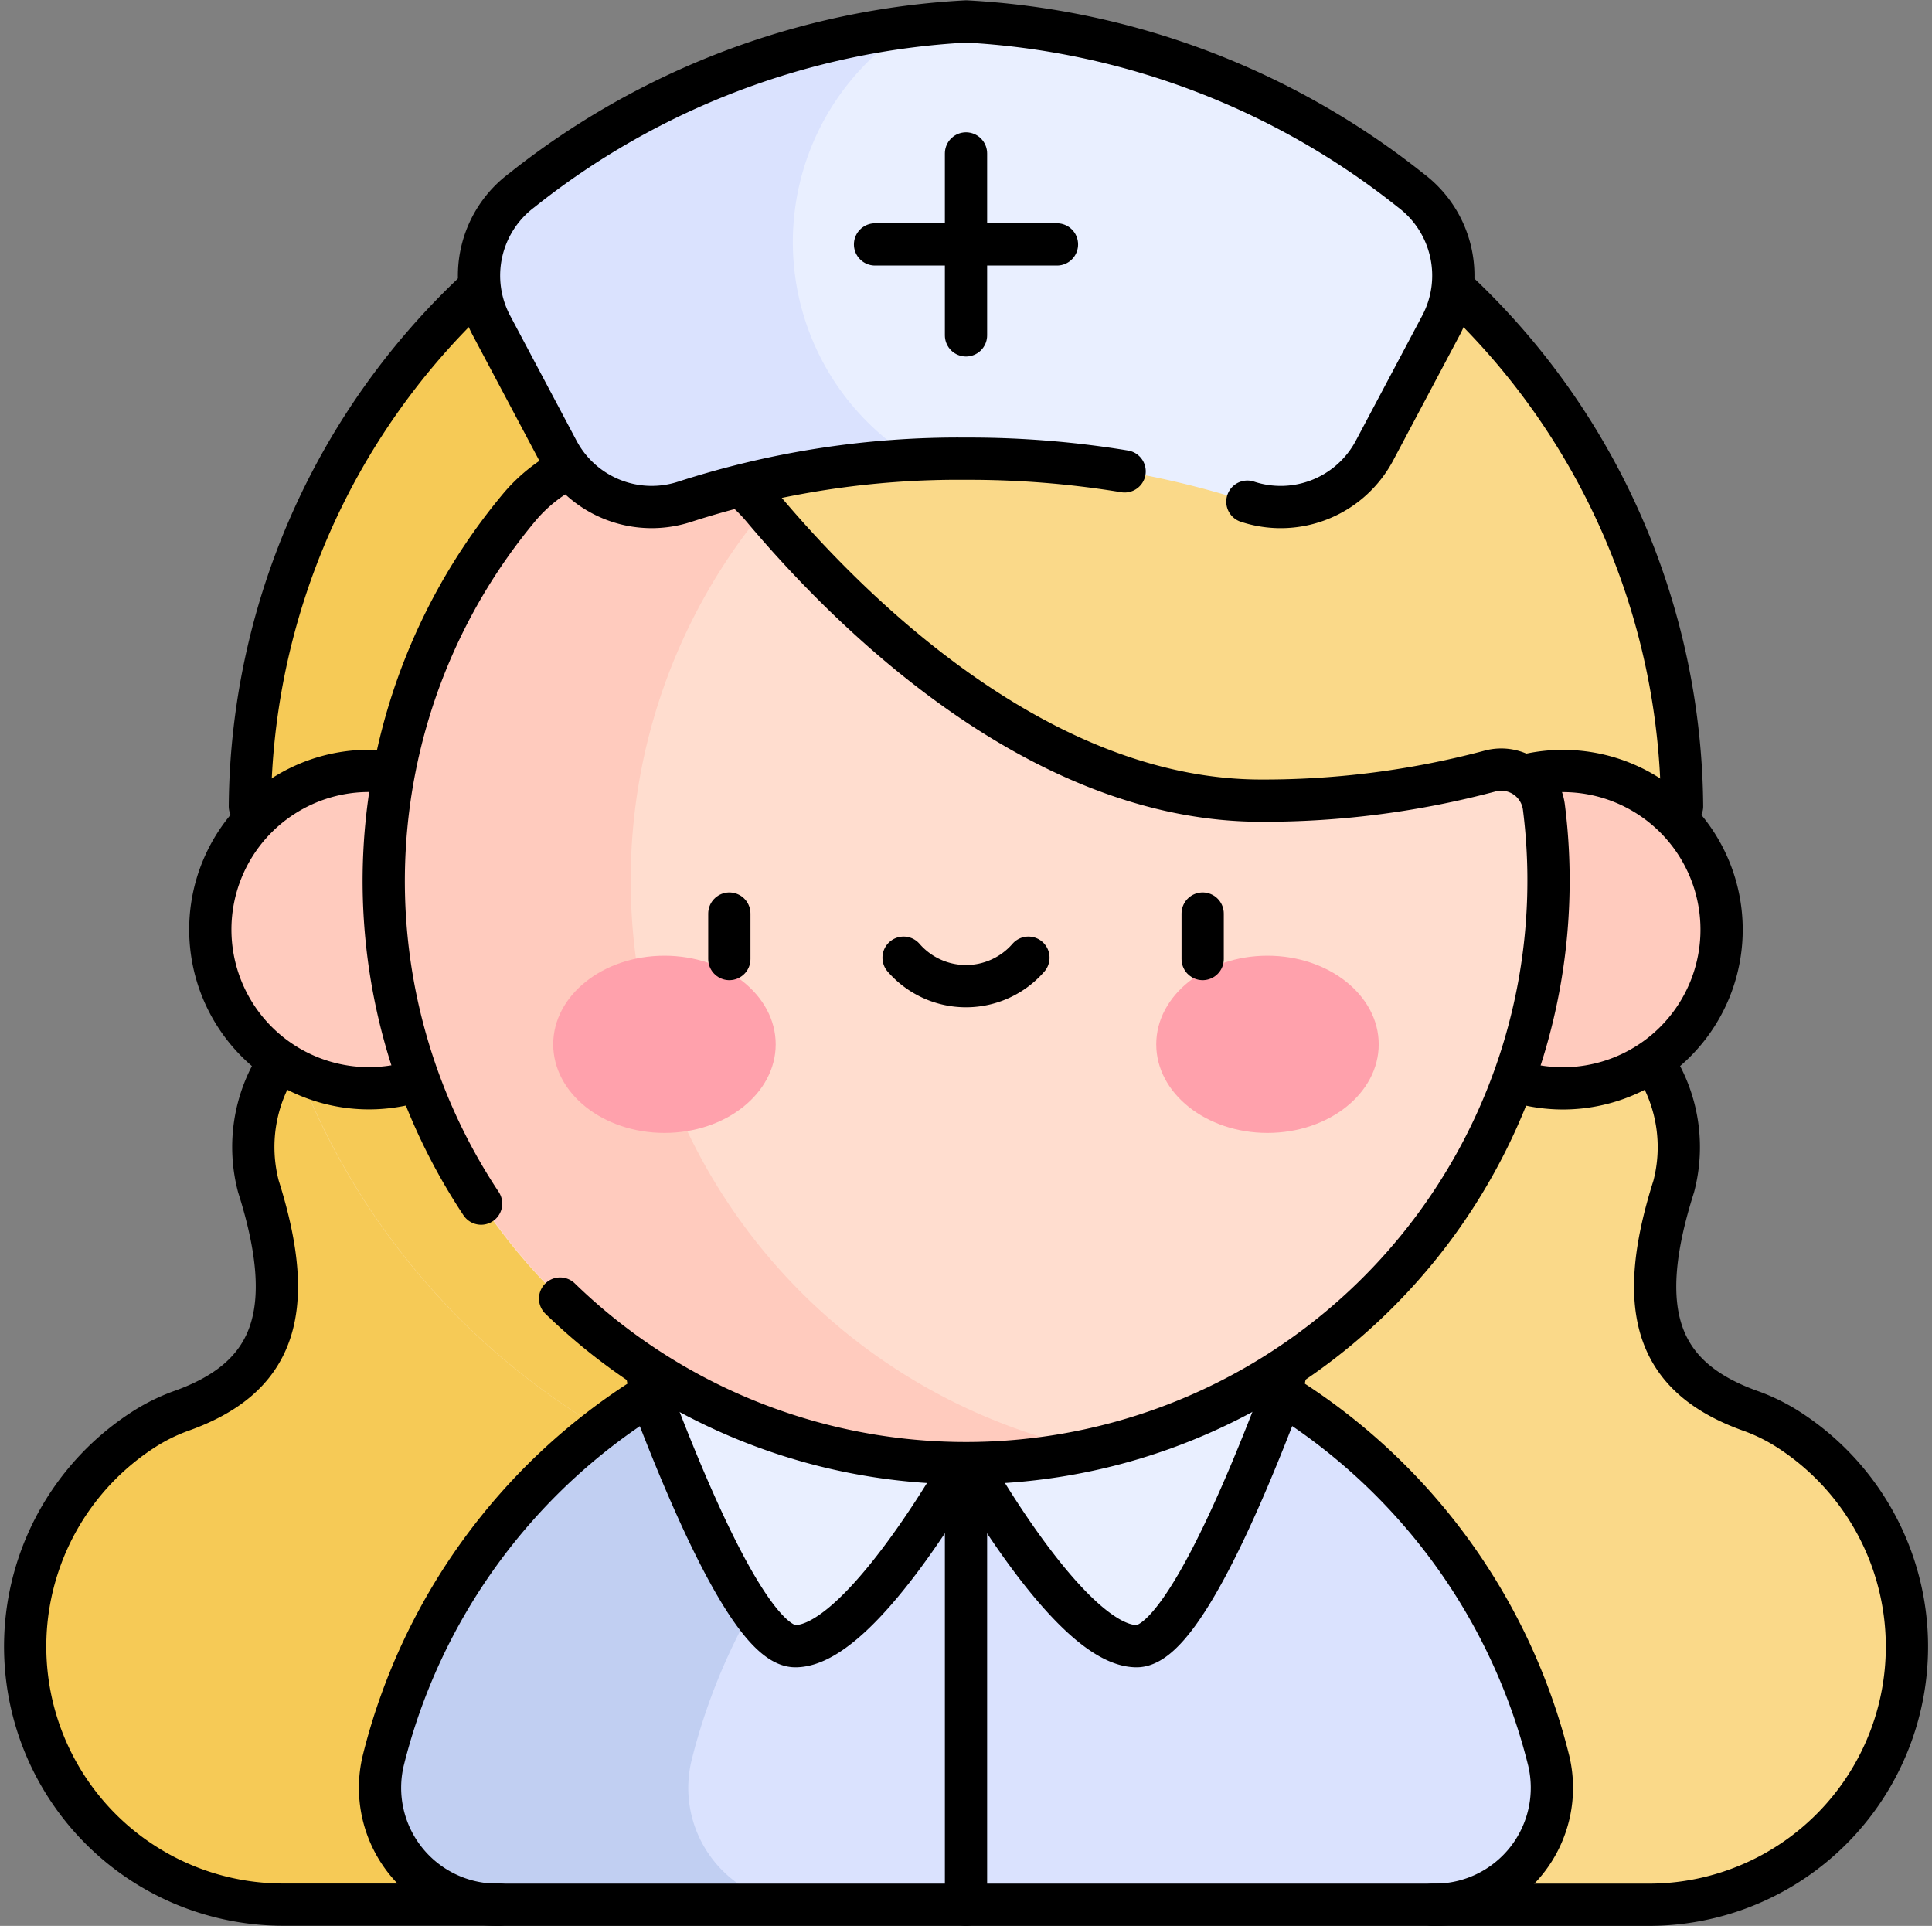 <svg xmlns="http://www.w3.org/2000/svg" width="32.01" height="31.906" viewBox="0 0 32.01 31.906">
  <rect x="0" y="0" width="32.01" height="31.906" fill="#808080" stroke="none"/>
  <defs>
    <style>
      .cls-1 {
        fill: #fad989;
      }

      .cls-2 {
        fill: #f6ca56;
      }

      .cls-3 {
        fill: #dae2fe;
      }

      .cls-4 {
        fill: #c1cff2;
      }

      .cls-5 {
        fill: #ffcbbe;
      }

      .cls-6 {
        fill: #e9efff;
      }

      .cls-7 {
        fill: #ffddcf;
      }

      .cls-8 {
        fill: #ffa1ac;
      }

      .cls-9 {
        fill: none;
        stroke: #000;
        stroke-linecap: round;
        stroke-linejoin: round;
        stroke-miterlimit: 10;
        stroke-width: 0.7px;
      }
    </style>
  </defs>
  <g id="nurse" transform="translate(0.401 0.35)">
    <g id="Group_22250" data-name="Group 22250" transform="translate(0 0)">
      <path id="Path_16055" data-name="Path 16055" class="cls-1" d="M36.746,259.383a3.1,3.1,0,0,0-.617-.31c-1.549-.542-1.971-1.617-1.3-3.728a3.265,3.265,0,0,0-.972-2.959,1.667,1.667,0,0,1-.392-1.037H13.086c.009.084.018.167.029.251-.872.8-2.195,2.294-1.735,3.746.669,2.112.247,3.186-1.3,3.728a3.1,3.1,0,0,0-.617.31,4.276,4.276,0,0,0,2.339,7.862h3.575l7.477-3.15,8.015,3.15h3.54A4.276,4.276,0,0,0,36.746,259.383Z" transform="translate(-7.5 -236.039)"/>
      <path id="Path_16056" data-name="Path 16056" class="cls-2" d="M19.952,251.349H13.086c.009.084.018.167.029.251-.872.8-2.195,2.294-1.735,3.746.669,2.112.247,3.186-1.3,3.728a3.1,3.1,0,0,0-.617.31,4.276,4.276,0,0,0,2.339,7.862h3.575l4.576-1.928Z" transform="translate(-7.5 -236.039)"/>
      <ellipse id="Ellipse_106" data-name="Ellipse 106" class="cls-1" cx="11.865" cy="11.865" rx="11.865" ry="11.865" transform="translate(3.739 1.245)"/>
      <path id="Path_16057" data-name="Path 16057" class="cls-2" d="M73.368,39.885a11.867,11.867,0,0,1,9.924-11.706,11.865,11.865,0,1,0-2.438,22.736A11.869,11.869,0,0,1,73.368,39.885Z" transform="translate(-63.308 -26.099)"/>
      <path id="Path_16058" data-name="Path 16058" class="cls-3" d="M111.06,346.145a9.948,9.948,0,0,0-9.655,7.554,1.938,1.938,0,0,0,1.891,2.39h15.527a1.938,1.938,0,0,0,1.891-2.39A9.948,9.948,0,0,0,111.06,346.145Z" transform="translate(-95.456 -324.882)"/>
      <path id="Path_16059" data-name="Path 16059" class="cls-4" d="M106.512,353.7a9.961,9.961,0,0,1,7.1-7.223,9.956,9.956,0,0,0-12.208,7.223,1.938,1.938,0,0,0,1.891,2.39H108.4A1.938,1.938,0,0,1,106.512,353.7Z" transform="translate(-95.456 -324.882)"/>
      <ellipse id="Ellipse_107" data-name="Ellipse 107" class="cls-5" cx="2.629" cy="2.629" rx="2.629" ry="2.629" transform="translate(22.867 12.421)"/>
      <ellipse id="Ellipse_108" data-name="Ellipse 108" class="cls-5" cx="2.629" cy="2.629" rx="2.629" ry="2.629" transform="translate(3.083 12.421)"/>
      <path id="Path_16060" data-name="Path 16060" class="cls-6" d="M260.448,314.9l-4.438,4.517s1.717,3.1,2.828,3.1c.659,0,1.6-2.1,2.261-3.8A3.782,3.782,0,0,0,260.448,314.9Z" transform="translate(-240.406 -295.596)"/>
      <path id="Path_16061" data-name="Path 16061" class="cls-6" d="M171.824,314.9l4.438,4.517s-1.717,3.1-2.827,3.1c-.659,0-1.6-2.1-2.261-3.8A3.782,3.782,0,0,1,171.824,314.9Z" transform="translate(-160.658 -295.596)"/>
      <path id="Path_16062" data-name="Path 16062" class="cls-7" d="M116.869,126.74c-3.48,0-6.53-2.792-8.26-4.85a2.637,2.637,0,0,0-4.045,0,9.649,9.649,0,1,0,17.066,6.173,9.71,9.71,0,0,0-.076-1.214.713.713,0,0,0-.893-.6A14.563,14.563,0,0,1,116.869,126.74Z" transform="translate(-96.378 -113.825)"/>
      <g id="Group_22243" data-name="Group 22243" transform="translate(5.954 7.123)">
        <g id="Group_22242" data-name="Group 22242">
          <path id="Path_16063" data-name="Path 16063" class="cls-5" d="M106.428,128.066a9.608,9.608,0,0,1,2.21-6.144l-.027-.032a2.637,2.637,0,0,0-4.045,0,9.652,9.652,0,0,0,9.462,15.6A9.643,9.643,0,0,1,106.428,128.066Z" transform="translate(-102.333 -120.947)"/>
        </g>
      </g>
      <path id="Path_16064" data-name="Path 16064" class="cls-6" d="M135.517,14.759a14.753,14.753,0,0,1,4.663.712,1.759,1.759,0,0,0,2.107-.848l1.1-2.072a1.763,1.763,0,0,0-.5-2.236,12.927,12.927,0,0,0-7.366-2.8,12.927,12.927,0,0,0-7.366,2.8,1.763,1.763,0,0,0-.5,2.236l1.1,2.072a1.76,1.76,0,0,0,2.107.848A14.751,14.751,0,0,1,135.517,14.759Z" transform="translate(-119.913 -7.51)"/>
      <g id="Group_22244" data-name="Group 22244" transform="translate(7.531 0.037)">
        <path id="Path_16065" data-name="Path 16065" class="cls-3" d="M132.648,11.732a4.212,4.212,0,0,1,2.065-3.625,13.508,13.508,0,0,0-6.563,2.767,1.763,1.763,0,0,0-.5,2.236l1.1,2.072a1.76,1.76,0,0,0,2.107.848,14.378,14.378,0,0,1,3.829-.691A4.212,4.212,0,0,1,132.648,11.732Z" transform="translate(-127.444 -8.107)"/>
      </g>
      <g id="Group_22249" data-name="Group 22249" transform="translate(8.765 15.483)">
        <g id="Group_22248" data-name="Group 22248">
          <g id="Group_22247" data-name="Group 22247">
            <g id="Group_22245" data-name="Group 22245">
              <ellipse id="Ellipse_109" data-name="Ellipse 109" class="cls-8" cx="1.843" cy="1.468" rx="1.843" ry="1.468"/>
            </g>
            <g id="Group_22246" data-name="Group 22246" transform="translate(9.991)">
              <ellipse id="Ellipse_110" data-name="Ellipse 110" class="cls-8" cx="1.843" cy="1.468" rx="1.843" ry="1.468"/>
            </g>
          </g>
        </g>
      </g>
    </g>
    <g id="Group_22252" data-name="Group 22252" transform="translate(0 0)">
      <line id="Line_40" data-name="Line 40" class="cls-9" y1="6.833" transform="translate(15.604 24.373)"/>
      <g id="Group_22251" data-name="Group 22251" transform="translate(14.097 2.192)">
        <line id="Line_41" data-name="Line 41" class="cls-9" x2="3.014" transform="translate(0 1.507)"/>
        <line id="Line_42" data-name="Line 42" class="cls-9" y2="3.014" transform="translate(1.507)"/>
      </g>
      <path id="Path_16066" data-name="Path 16066" class="cls-9" d="M385.581,78.762a11.832,11.832,0,0,1,3.729,8.533" transform="translate(-361.842 -74.288)"/>
      <path id="Path_16067" data-name="Path 16067" class="cls-9" d="M67.054,87.711a11.831,11.831,0,0,1,3.7-8.5" transform="translate(-63.315 -74.704)"/>
      <path id="Path_16068" data-name="Path 16068" class="cls-9" d="M379.073,296.694h3.577a4.276,4.276,0,0,0,2.339-7.862,3.1,3.1,0,0,0-.617-.31c-1.548-.542-1.971-1.617-1.3-3.728a2.561,2.561,0,0,0-.314-2.023" transform="translate(-355.742 -265.488)"/>
      <path id="Path_16069" data-name="Path 16069" class="cls-9" d="M11.7,282.6a2.568,2.568,0,0,0-.32,2.034c.669,2.112.247,3.186-1.3,3.728a3.1,3.1,0,0,0-.617.31,4.276,4.276,0,0,0,2.339,7.862h3.575" transform="translate(-7.5 -265.33)"/>
      <path id="Path_16070" data-name="Path 16070" class="cls-9" d="M105.794,370a9.96,9.96,0,0,0-4.388,6.046,1.938,1.938,0,0,0,1.891,2.39h15.527a1.938,1.938,0,0,0,1.891-2.39,9.96,9.96,0,0,0-4.4-6.057" transform="translate(-95.457 -347.23)"/>
      <path id="Path_16071" data-name="Path 16071" class="cls-9" d="M401.755,205.4a2.629,2.629,0,1,1-.195,5.089" transform="translate(-376.817 -192.918)"/>
      <path id="Path_16072" data-name="Path 16072" class="cls-9" d="M59.967,210.489a2.629,2.629,0,1,1-.743-5.151,2.66,2.66,0,0,1,.33.02" transform="translate(-53.512 -192.917)"/>
      <path id="Path_16073" data-name="Path 16073" class="cls-9" d="M258.284,365.953c.434.736,1.767,2.857,2.685,2.857.659,0,1.6-2.1,2.261-3.8a3.786,3.786,0,0,0,.2-.717" transform="translate(-242.537 -341.888)"/>
      <path id="Path_16074" data-name="Path 16074" class="cls-9" d="M176.889,365.56c-.431.73-1.768,2.863-2.688,2.863-.659,0-1.6-2.1-2.261-3.8a3.793,3.793,0,0,1-.2-.743" transform="translate(-161.425 -341.501)"/>
      <path id="Path_16075" data-name="Path 16075" class="cls-9" d="M148.907,145.8a9.653,9.653,0,0,0,16.3-8.139.713.713,0,0,0-.893-.6,14.563,14.563,0,0,1-3.792.49c-3.48,0-6.53-2.792-8.26-4.85a2.69,2.69,0,0,0-.205-.218" transform="translate(-140.028 -124.637)"/>
      <path id="Path_16076" data-name="Path 16076" class="cls-9" d="M105.369,125.686a2.624,2.624,0,0,0-.8.649,9.659,9.659,0,0,0-.62,11.521" transform="translate(-96.379 -118.266)"/>
      <path id="Path_16077" data-name="Path 16077" class="cls-9" d="M140.179,15.471a1.759,1.759,0,0,0,2.107-.848l1.1-2.072a1.763,1.763,0,0,0-.5-2.236,12.928,12.928,0,0,0-7.366-2.8,12.927,12.927,0,0,0-7.366,2.8,1.763,1.763,0,0,0-.5,2.236l1.1,2.072a1.76,1.76,0,0,0,2.107.848,14.753,14.753,0,0,1,4.663-.712,15.89,15.89,0,0,1,2.621.21" transform="translate(-119.913 -7.51)"/>
      <line id="Line_43" data-name="Line 43" class="cls-9" y2="0.753" transform="translate(11.683 14.785)"/>
      <line id="Line_44" data-name="Line 44" class="cls-9" y2="0.753" transform="translate(19.525 14.785)"/>
      <path id="Path_16078" data-name="Path 16078" class="cls-9" d="M239.546,254.619a1.37,1.37,0,0,0,2.068,0" transform="translate(-224.976 -239.103)"/>
    </g>
  </g>
</svg>
